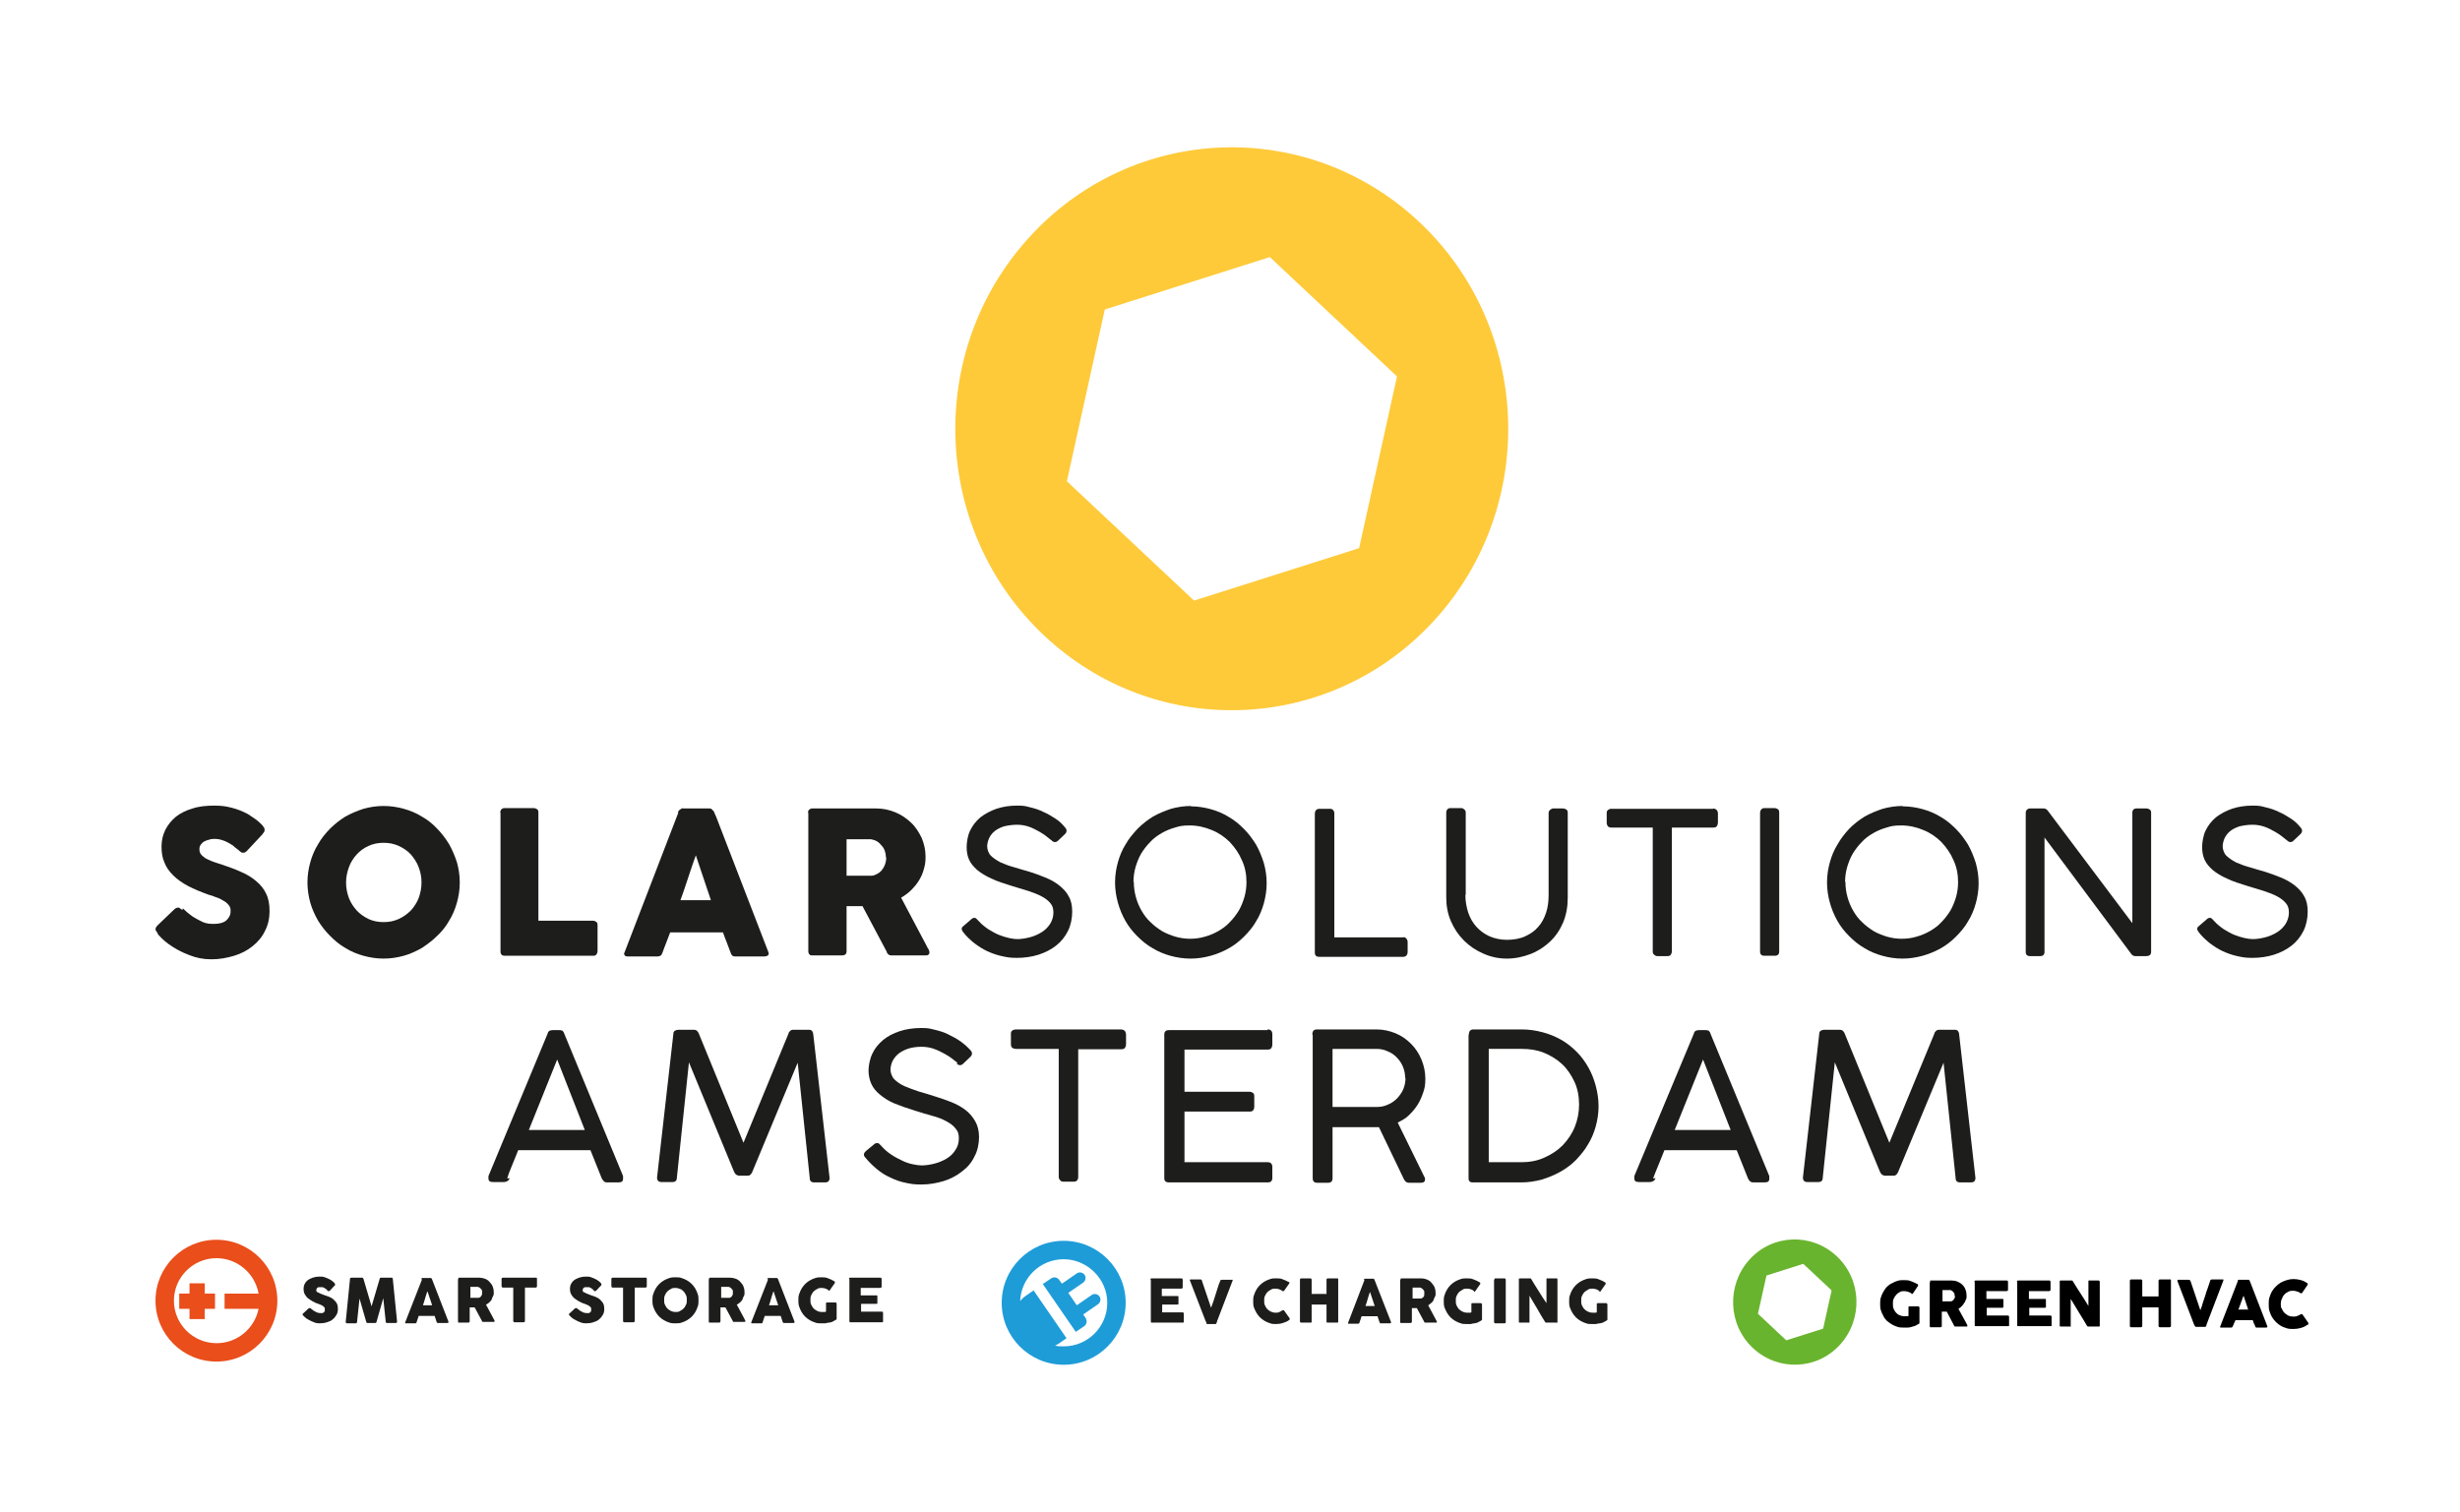 <?xml version="1.0" encoding="UTF-8"?>
<svg id="Laag_1" data-name="Laag 1" xmlns="http://www.w3.org/2000/svg" version="1.1" viewBox="0 0 694.5 426.9">
  <defs>
    <style>
      .cls-1 {
        fill: #1d1d1b;
      }

      .cls-1, .cls-2, .cls-3, .cls-4, .cls-5, .cls-6 {
        stroke-width: 0px;
      }

      .cls-2 {
        fill: #69b42e;
      }

      .cls-3 {
        fill: #000;
      }

      .cls-4 {
        fill: #1e9cd8;
      }

      .cls-5 {
        fill: #e94e1b;
      }

      .cls-6 {
        fill: #feca3a;
      }
    </style>
  </defs>
  <path class="cls-6" d="M400.7,62.7c-31.7-29.8-81.1-27.8-110.3,4.5-29.2,32.2-27.3,82.5,4.4,112.3,31.7,29.8,81.1,27.7,110.3-4.5,29.2-32.2,27.3-82.5-4.4-112.3M383.7,154.8l-46.6,14.8-35.9-33.7,10.7-48.5,46.6-14.8,35.9,33.7-10.7,48.5Z"/>
  <g>
    <path class="cls-1" d="M324.8,361.4c0-.1,0-.2,0-.3,0,0,.2-.1.3-.1h8.4c.1,0,.2,0,.3.1,0,0,.1.2.1.3v2.1c0,0,0,.2-.1.3,0,0-.2.1-.3.1h-5.5s0,2.1,0,2.1h4.3c.1,0,.2,0,.3,0,0,0,.1.1.1.3v1.8c0,0,0,.2,0,.2,0,0-.2.1-.3.1h-4.3s0,2.2,0,2.2h5.7c.3,0,.4.1.4.4v2.1c0,0,0,.1,0,.2,0,.2-.1.2-.3.2h-8.6c-.1,0-.2,0-.3,0,0,0-.1-.2-.1-.3v-11.9Z"/>
    <path class="cls-1" d="M340.6,373.5c0-.1-.1-.2-.2-.3,0-.1,0-.2-.1-.3l-4.4-11.4s0,0,0,0c0,0,0,0,0,0,0-.2.1-.2.3-.2h2.7c.2,0,.4.1.4.3l2.6,7.7c.2-.6.5-1.3.7-1.9.2-.6.4-1.3.6-1.9.2-.6.4-1.3.6-1.9.2-.6.4-1.3.7-1.9,0-.2.2-.3.5-.3h2.7c.1,0,.2,0,.3,0,0,0,0,.1,0,.2s0,0,0,0h0s-4.4,11.5-4.4,11.5c0,0,0,.2-.1.3,0,0,0,.2-.1.3,0,0-.1.2-.2.2,0,0-.1,0-.2,0h-2.1c-.2,0-.3,0-.3-.2Z"/>
    <path class="cls-1" d="M363.8,361.9c0,0,.2.1.2.2,0,0,0,.2,0,.3l-1.4,2c0,0-.1.2-.2.2,0,0-.2,0-.3,0-.3-.2-.6-.4-.9-.5-.3-.1-.7-.2-1.1-.2s-.9,0-1.3.3c-.4.2-.7.4-1,.7-.3.3-.5.7-.7,1.1-.2.4-.2.8-.2,1.3s0,.9.2,1.3c.2.4.4.8.7,1.1.3.3.6.5,1,.7.4.2.8.3,1.3.3s.7,0,1.1-.2.6-.3.9-.5c.1,0,.2,0,.3,0s.1,0,.2.2l1.5,2.1c0,.1,0,.2,0,.3,0,0-.1.2-.2.2-.5.4-1.1.6-1.7.8-.6.2-1.3.3-1.9.3s-1.2,0-1.7-.2c-.6-.2-1.1-.4-1.6-.7-.5-.3-.9-.6-1.3-1-.4-.4-.7-.8-1-1.3s-.5-1-.7-1.5c-.2-.6-.2-1.1-.2-1.7s0-1.2.2-1.7c.2-.6.4-1.1.7-1.6.3-.5.6-.9,1-1.3.4-.4.8-.7,1.3-1,.5-.3,1-.5,1.6-.7.6-.2,1.1-.2,1.7-.2s1.3,0,1.9.3c.6.2,1.2.5,1.7.8Z"/>
    <path class="cls-1" d="M367,361.4c0,0,0-.2.1-.3s.2-.1.3-.1h2.5c0,0,.2,0,.3.1,0,0,.1.2.1.3v4s4.2,0,4.2,0v-4c0-.1,0-.2.1-.3,0,0,.2-.1.3-.1h2.5c.1,0,.2,0,.3,0,0,0,.1.1.1.3v11.9c0,.1,0,.2-.1.3,0,0-.2,0-.3,0h-2.5c-.1,0-.2,0-.3,0,0,0-.1-.2-.1-.3v-4.8s-4.2,0-4.2,0v4.8c0,.1,0,.2-.1.3,0,0-.2,0-.3,0h-2.5c-.2,0-.4-.1-.4-.3v-11.9Z"/>
    <path class="cls-1" d="M385.1,361.3s0,0,0-.1c0,0,0,0,.1-.1,0,0,0,0,.1,0,0,0,0,0,.1,0h2.2c0,0,.2,0,.2,0,0,0,.1.1.2.2l.2.5,4.5,11.5c0,.1,0,.2,0,.3,0,0-.2.1-.3.1h-2.4c-.1,0-.2,0-.3,0,0,0-.1-.1-.2-.2-.1-.3-.2-.6-.3-.9-.1-.3-.2-.6-.3-.9h-4.5c-.1.3-.2.6-.3.9-.1.3-.2.6-.3.9,0,.2-.2.3-.4.3h-2.5c-.1,0-.2,0-.3,0,0,0,0-.1,0-.3l4.6-12ZM386.7,365c-.1.3-.2.6-.3.9-.1.3-.2.7-.3,1-.1.3-.2.7-.3,1-.1.3-.2.6-.3.9h2.6s-1.3-3.9-1.3-3.9Z"/>
    <path class="cls-1" d="M395.4,361.4c0-.1,0-.2,0-.3,0,0,.2-.1.3-.1h5.5c.6,0,1.1.1,1.6.3.5.2,1,.5,1.3.9s.7.8.9,1.3c.2.5.3,1,.3,1.6s0,.8-.2,1.1-.3.7-.4,1c-.2.3-.4.6-.7.8s-.5.5-.8.6l2.2,4.1c0,0,0,.2.2.3s0,.2,0,.3,0,.2,0,.2c0,0-.1,0-.2,0h-2.9c0,0-.2,0-.3,0,0,0-.1-.1-.1-.2l-2.1-3.9h-1.4s0,3.8,0,3.8c0,.2-.1.4-.4.4h-2.5c-.1,0-.2,0-.3,0,0,0-.1-.2-.1-.3v-11.9ZM402.1,365.2c0-.2,0-.3,0-.5s-.2-.3-.3-.5c-.1-.1-.3-.3-.4-.4-.2,0-.3-.2-.5-.2-.2,0-.3,0-.4,0-.1,0-.3,0-.5,0h-1.2s0,3.1,0,3.1h1.6c.1,0,.2,0,.3,0s.2,0,.3,0c.2,0,.4,0,.5-.2.2,0,.3-.2.4-.3.1-.1.2-.3.2-.5,0-.2,0-.4,0-.5Z"/>
    <path class="cls-1" d="M416.2,364.6c-.3-.2-.6-.4-.9-.5-.3-.1-.7-.2-1.1-.2s-.9,0-1.3.3-.7.4-1,.7c-.3.3-.5.7-.7,1.1-.2.4-.2.8-.2,1.3s0,.9.2,1.3c.2.4.4.8.7,1.1.3.3.6.5,1,.7s.8.3,1.3.3.4,0,.6,0,.4,0,.6-.1v-2.2c0-.1,0-.2,0-.3,0,0,.2-.1.3-.1h2.3c0,0,.2,0,.3.1,0,0,.1.2.1.3v4.1c0,.2,0,.3-.2.4-.3.2-.6.3-.9.5s-.7.2-1,.3c-.4,0-.7.1-1.1.2-.4,0-.7,0-1.1,0-.6,0-1.2,0-1.7-.2-.6-.2-1.1-.4-1.6-.7-.5-.3-.9-.6-1.3-1-.4-.4-.7-.8-1-1.3s-.5-1-.7-1.5c-.2-.6-.2-1.1-.2-1.7s0-1.2.2-1.7c.2-.6.4-1.1.7-1.6.3-.5.6-.9,1-1.3.4-.4.8-.7,1.3-1,.5-.3,1-.5,1.6-.7.6-.2,1.1-.2,1.7-.2s1.3,0,1.9.3c.6.2,1.2.5,1.7.8,0,0,.2.1.2.2,0,0,0,.2,0,.3l-1.4,2c0,0-.1.2-.2.2,0,0-.2,0-.3,0Z"/>
    <path class="cls-1" d="M421.9,361.4c0-.1,0-.2,0-.3,0,0,.2-.1.3-.1h2.5c0,0,.2,0,.3.1,0,0,.1.2.1.3v11.9c0,.3-.1.4-.4.4h-2.5c-.2,0-.4-.1-.4-.4v-11.9Z"/>
    <path class="cls-1" d="M428.8,361.4c0-.1,0-.2,0-.3,0,0,.2-.1.3-.1h2.8c0,0,.2,0,.2,0,0,0,.2.1.2.2.7,1.2,1.4,2.3,2.1,3.4.7,1.1,1.4,2.3,2.2,3.4v-6.8c0-.1,0-.2.1-.2,0,0,.1,0,.2,0h2.4c.1,0,.2,0,.3,0,0,0,.1.2.1.3v11.9c0,.1,0,.2-.1.3s-.2,0-.3,0h-2.7c0,0-.1,0-.2,0,0,0-.1-.1-.2-.2-.8-1.2-1.5-2.5-2.2-3.7-.7-1.2-1.5-2.5-2.2-3.7v7.3c0,.1,0,.2,0,.3,0,0-.2,0-.3,0h-2.4c-.1,0-.2,0-.3-.1,0,0,0-.2,0-.3v-11.9Z"/>
    <path class="cls-1" d="M451.6,364.6c-.3-.2-.6-.4-.9-.5-.3-.1-.7-.2-1.1-.2s-.9,0-1.3.3-.7.4-1,.7c-.3.3-.5.7-.7,1.1-.2.4-.2.8-.2,1.3s0,.9.2,1.3c.2.4.4.8.7,1.1.3.3.6.5,1,.7s.8.3,1.3.3.4,0,.6,0,.4,0,.6-.1v-2.2c0-.1,0-.2,0-.3,0,0,.2-.1.3-.1h2.3c0,0,.2,0,.3.1,0,0,.1.2.1.3v4.1c0,.2,0,.3-.2.4-.3.2-.6.3-.9.5s-.7.2-1,.3c-.4,0-.7.1-1.1.2-.4,0-.7,0-1.1,0-.6,0-1.2,0-1.7-.2-.6-.2-1.1-.4-1.6-.7-.5-.3-.9-.6-1.3-1-.4-.4-.7-.8-1-1.3s-.5-1-.7-1.5c-.2-.6-.2-1.1-.2-1.7s0-1.2.2-1.7c.2-.6.4-1.1.7-1.6.3-.5.6-.9,1-1.3.4-.4.8-.7,1.3-1,.5-.3,1-.5,1.6-.7.6-.2,1.1-.2,1.7-.2s1.3,0,1.9.3c.6.2,1.2.5,1.7.8,0,0,.2.1.2.2,0,0,0,.2,0,.3l-1.4,2c0,0-.1.2-.2.2,0,0-.2,0-.3,0Z"/>
    <path class="cls-4" d="M300.3,350.4c-9.7,0-17.5,7.9-17.5,17.5,0,9.7,7.9,17.5,17.5,17.5,9.7,0,17.5-7.9,17.5-17.5,0-9.7-7.9-17.5-17.5-17.5ZM300.3,380.2c-.8,0-1.6,0-2.4-.2.3-.2.6-.3.9-.5l2.3-1.6-9.3-13.5-2.3,1.6c-.6.4-1.1.9-1.5,1.4.3-6.6,5.7-11.8,12.3-11.8s12.3,5.5,12.3,12.3-5.5,12.3-12.3,12.3Z"/>
    <path class="cls-4" d="M308.2,365.7l-4.2,2.9-2.4-3.5,4.2-2.9c.7-.5.9-1.5.4-2.2s-1.5-.9-2.2-.4l-4.2,2.9-.8-1.1c-.5-.7-1.5-.9-2.2-.4l-2.4,1.6,9.3,13.5,2.4-1.6c.7-.5.9-1.5.4-2.3l-.7-1,4.2-2.9c.7-.5.9-1.5.4-2.2s-1.5-.9-2.2-.4Z"/>
  </g>
  <g>
    <path class="cls-1" d="M87.6,369.4c0,0,.2.2.4.3.2.1.3.3.5.4.3.2.6.3.9.5.3.1.6.2.9.2s.5,0,.7,0c.2,0,.4-.2.5-.3.1-.1.2-.2.2-.4,0-.1,0-.3,0-.5s0-.3-.2-.5c-.1-.1-.3-.3-.5-.4-.2-.1-.4-.2-.6-.3s-.4-.1-.5-.2c-.7-.2-1.3-.5-1.8-.8-.5-.3-.9-.6-1.3-.9-.3-.3-.6-.7-.8-1.1-.2-.4-.3-.9-.3-1.4s.1-1,.3-1.4c.2-.4.5-.8.9-1.1.4-.3.9-.5,1.4-.7.6-.2,1.2-.3,1.9-.3s1,0,1.5.2.9.3,1.4.6c.2.1.4.2.6.4.2.1.3.2.5.4.1.1.2.2.3.3,0,.1.1.2.1.3s0,.1,0,.2c0,0,0,.1-.2.2l-1.3,1.4c0,0-.2.1-.3.1s-.2,0-.2,0c0,0-.1-.1-.2-.2h0c-.1-.2-.2-.3-.4-.4-.1-.1-.3-.2-.4-.3-.2,0-.3-.2-.5-.2-.2,0-.4,0-.5,0s-.4,0-.5,0c-.2,0-.3,0-.4.1-.1,0-.2.2-.3.3,0,.1-.1.2-.1.4s0,.3.1.4c0,.1.2.2.4.3.2,0,.4.2.6.3.2,0,.5.2.8.3.6.2,1.2.4,1.7.6.5.2,1,.5,1.3.8s.7.7.9,1.1.3.9.3,1.5-.1,1.2-.4,1.7-.6.9-1.1,1.3c-.4.4-1,.6-1.6.8-.6.2-1.3.3-2,.3s-1.3-.1-1.9-.4c-.6-.2-1.2-.6-1.8-.9-.2-.2-.4-.3-.6-.5-.2-.2-.3-.3-.4-.4h0s0,0,0,0c0,0,0,0,0,0,0,0,0,0,0,0s0,0,0,0c-.1-.1-.2-.3-.2-.3s0-.2.2-.3l1.5-1.4c.1,0,.2-.1.3-.1s.1,0,.2,0,.1,0,.2.2Z"/>
    <path class="cls-1" d="M98.8,361.2c0-.1,0-.2.1-.3,0,0,.2-.1.3-.1h3c.2,0,.3.1.4.3l2.3,7.8,2.3-7.8c0-.2.2-.3.4-.3h2.9c.1,0,.2,0,.3.1,0,0,.1.2.1.3.2,2,.4,4,.6,6,.2,2,.4,4,.6,6h0c0,.3-.1.4-.4.4h-2.4c-.3,0-.4-.1-.4-.4l-.7-6.6-1.9,6.7c0,0,0,.1-.1.2,0,0-.1.1-.2.1h-2.3c0,0-.1,0-.2-.1s-.1-.1-.1-.2l-1.9-6.6-.7,6.6c0,.3-.2.4-.4.4h-2.4c-.2,0-.4-.1-.4-.4l1.2-12Z"/>
    <path class="cls-1" d="M119,361.1s0,0,0-.1,0,0,.1-.1,0,0,.1,0c0,0,.1,0,.1,0h2.2c0,0,.2,0,.2,0,0,0,.1.1.2.2l.2.5,4.5,11.6c0,.1,0,.2,0,.3,0,0-.2.1-.3.1h-2.5c-.1,0-.2,0-.3,0,0,0-.1-.1-.2-.2-.1-.3-.2-.6-.3-.9s-.2-.6-.3-.9h-4.5c-.1.3-.2.6-.3.9s-.2.6-.3.9c0,.2-.2.3-.4.3h-2.5c-.1,0-.2,0-.3,0,0,0,0-.1,0-.3l4.7-12ZM120.6,364.8c-.1.3-.2.6-.3.9s-.2.7-.3,1c-.1.3-.2.7-.3,1-.1.3-.2.6-.3.9h2.6s-1.3-3.9-1.3-3.9Z"/>
    <path class="cls-1" d="M129.4,361.2c0-.1,0-.2,0-.3,0,0,.2-.1.3-.1h5.5c.6,0,1.1.1,1.7.3.5.2,1,.5,1.3.9.4.4.7.8.9,1.3.2.5.3,1,.3,1.6s0,.8-.2,1.1-.3.7-.4,1c-.2.3-.4.6-.7.8s-.5.5-.9.6l2.2,4.1c0,0,0,.2.2.3,0,.1,0,.2,0,.3s0,.2,0,.2c0,0-.1,0-.2,0h-2.9c0,0-.2,0-.3,0,0,0-.1-.1-.1-.2l-2.1-3.9h-1.4s0,3.9,0,3.9c0,.2-.1.4-.4.4h-2.5c-.1,0-.2,0-.3,0,0,0-.1-.2-.1-.3v-12ZM136.1,365c0-.2,0-.3,0-.5,0-.2-.2-.3-.3-.5-.1-.1-.3-.3-.4-.4-.2,0-.3-.2-.5-.2-.2,0-.3,0-.4,0-.1,0-.3,0-.5,0h-1.2s0,3.1,0,3.1h1.6c.1,0,.2,0,.3,0,0,0,.2,0,.3,0,.2,0,.4,0,.5-.2.2,0,.3-.2.4-.4.1-.1.2-.3.2-.5s0-.4,0-.5Z"/>
    <path class="cls-1" d="M141.6,361.2c0-.1,0-.2.1-.3,0,0,.2-.1.3-.1h9.2c.1,0,.2,0,.3,0,0,0,.1.2.1.3v2.1c0,.1,0,.2-.1.3s-.2.1-.3.1h-3s0,9.4,0,9.4c0,.1,0,.2-.1.3,0,0-.2.1-.3.1h-2.5c0,0-.2,0-.3-.1s-.1-.2-.1-.3v-9.4s-2.9,0-2.9,0c-.1,0-.2,0-.3-.1,0,0-.1-.2-.1-.3v-2.1Z"/>
    <path class="cls-1" d="M162.8,369.4c0,0,.2.2.4.3.2.1.3.3.5.4.3.2.6.3.9.5.3.1.6.2.9.2s.5,0,.7,0c.2,0,.4-.2.5-.3.1-.1.2-.2.2-.4,0-.1,0-.3,0-.5s0-.3-.2-.5c-.1-.1-.3-.3-.5-.4-.2-.1-.4-.2-.6-.3s-.4-.1-.5-.2c-.7-.2-1.3-.5-1.8-.8-.5-.3-.9-.6-1.3-.9-.3-.3-.6-.7-.8-1.1-.2-.4-.3-.9-.3-1.4s.1-1,.3-1.4c.2-.4.5-.8.9-1.1.4-.3.9-.5,1.4-.7.6-.2,1.2-.3,1.9-.3s1,0,1.5.2.9.3,1.4.6c.2.1.4.2.6.4.2.1.3.2.5.4.1.1.2.2.3.3,0,.1.1.2.1.3s0,.1,0,.2c0,0,0,.1-.2.2l-1.3,1.4c0,0-.2.1-.3.1s-.2,0-.2,0c0,0-.1-.1-.2-.2h0c-.1-.2-.2-.3-.4-.4-.1-.1-.3-.2-.4-.3-.2,0-.3-.2-.5-.2-.2,0-.4,0-.5,0s-.4,0-.5,0c-.2,0-.3,0-.4.1-.1,0-.2.2-.3.3,0,.1-.1.2-.1.4s0,.3.1.4c0,.1.2.2.4.3.2,0,.4.2.6.3.2,0,.5.2.8.3.6.2,1.2.4,1.7.6.5.2,1,.5,1.3.8s.7.7.9,1.1.3.9.3,1.5-.1,1.2-.4,1.7-.6.9-1.1,1.3c-.4.4-1,.6-1.6.8-.6.2-1.3.3-2,.3s-1.3-.1-1.9-.4c-.6-.2-1.2-.6-1.8-.9-.2-.2-.4-.3-.6-.5-.2-.2-.3-.3-.4-.4h0s0,0,0,0c0,0,0,0,0,0,0,0,0,0,0,0s0,0,0,0c-.1-.1-.2-.3-.2-.3s0-.2.2-.3l1.5-1.4c.1,0,.2-.1.3-.1s.1,0,.2,0,.1,0,.2.2Z"/>
    <path class="cls-1" d="M172.6,361.2c0-.1,0-.2.1-.3,0,0,.2-.1.3-.1h9.2c.1,0,.2,0,.3,0,0,0,.1.2.1.3v2.1c0,.1,0,.2-.1.3s-.2.1-.3.1h-3s0,9.4,0,9.4c0,.1,0,.2-.1.3,0,0-.2.1-.3.1h-2.5c0,0-.2,0-.3-.1s-.1-.2-.1-.3v-9.4s-2.9,0-2.9,0c-.1,0-.2,0-.3-.1,0,0-.1-.2-.1-.3v-2.1Z"/>
    <path class="cls-1" d="M184.2,367.2c0-.6,0-1.2.2-1.7.2-.6.4-1.1.7-1.6.3-.5.6-.9,1-1.3.4-.4.8-.7,1.3-1,.5-.3,1-.5,1.6-.7s1.1-.2,1.7-.2,1.2,0,1.7.2c.6.2,1.1.4,1.6.7.5.3.9.6,1.3,1,.4.4.7.8,1,1.3.3.5.5,1,.7,1.6.2.6.2,1.1.2,1.7s0,1.2-.2,1.7c-.2.6-.4,1.1-.7,1.6s-.6.9-1,1.3c-.4.4-.8.7-1.3,1-.5.3-1,.5-1.6.7-.6.2-1.1.2-1.7.2s-1.2,0-1.7-.2c-.6-.2-1.1-.4-1.6-.7s-.9-.6-1.3-1c-.4-.4-.7-.8-1-1.3s-.5-1-.7-1.6c-.2-.6-.2-1.1-.2-1.7ZM187.5,367.1c0,.5,0,.9.2,1.3.2.4.4.8.7,1.1.3.3.6.5,1,.7.4.2.8.3,1.3.3s.9,0,1.3-.3c.4-.2.7-.4,1-.7.3-.3.5-.7.7-1.1.2-.4.2-.9.2-1.3s0-.9-.2-1.3c-.2-.4-.4-.8-.7-1.1-.3-.3-.6-.6-1-.7-.4-.2-.8-.3-1.3-.3s-.9,0-1.3.3c-.4.2-.7.4-1,.7-.3.3-.5.7-.7,1.1-.2.4-.2.9-.2,1.3Z"/>
    <path class="cls-1" d="M200.2,361.2c0-.1,0-.2,0-.3,0,0,.2-.1.3-.1h5.5c.6,0,1.1.1,1.7.3.5.2,1,.5,1.3.9.4.4.7.8.9,1.3.2.5.3,1,.3,1.6s0,.8-.2,1.1-.3.7-.4,1c-.2.3-.4.6-.7.8s-.5.5-.9.6l2.2,4.1c0,0,0,.2.2.3,0,.1,0,.2,0,.3s0,.2,0,.2c0,0-.1,0-.2,0h-2.9c0,0-.2,0-.3,0,0,0-.1-.1-.1-.2l-2.1-3.9h-1.4s0,3.9,0,3.9c0,.2-.1.4-.4.4h-2.5c-.1,0-.2,0-.3,0,0,0-.1-.2-.1-.3v-12ZM206.9,365c0-.2,0-.3,0-.5,0-.2-.2-.3-.3-.5-.1-.1-.3-.3-.4-.4-.2,0-.3-.2-.5-.2-.2,0-.3,0-.4,0-.1,0-.3,0-.5,0h-1.2s0,3.1,0,3.1h1.6c.1,0,.2,0,.3,0,0,0,.2,0,.3,0,.2,0,.4,0,.5-.2.2,0,.3-.2.4-.4.1-.1.2-.3.2-.5s0-.4,0-.5Z"/>
    <path class="cls-1" d="M216.7,361.1s0,0,0-.1,0,0,.1-.1,0,0,.1,0c0,0,.1,0,.1,0h2.2c0,0,.2,0,.2,0,0,0,.1.1.2.2l.2.5,4.5,11.6c0,.1,0,.2,0,.3,0,0-.2.1-.3.1h-2.5c-.1,0-.2,0-.3,0,0,0-.1-.1-.2-.2-.1-.3-.2-.6-.3-.9s-.2-.6-.3-.9h-4.5c-.1.3-.2.6-.3.9s-.2.6-.3.9c0,.2-.2.3-.4.3h-2.5c-.1,0-.2,0-.3,0,0,0,0-.1,0-.3l4.7-12ZM218.3,364.8c-.1.3-.2.6-.3.9s-.2.7-.3,1c-.1.3-.2.7-.3,1-.1.3-.2.6-.3.9h2.6s-1.3-3.9-1.3-3.9Z"/>
    <path class="cls-1" d="M234,364.4c-.3-.2-.6-.4-.9-.5-.3-.1-.7-.2-1.1-.2s-.9,0-1.3.3c-.4.2-.7.4-1,.7-.3.3-.5.7-.7,1.1-.2.4-.2.9-.2,1.3s0,.9.2,1.3c.2.4.4.8.7,1.1.3.3.6.5,1,.7.4.2.8.3,1.3.3s.4,0,.6,0c.2,0,.4,0,.6-.1v-2.2c0-.1,0-.2,0-.3,0,0,.2-.1.3-.1h2.3c0,0,.2,0,.3.1,0,0,.1.2.1.3v4.1c0,.2,0,.3-.2.4-.3.2-.6.3-.9.5s-.7.2-1,.3c-.4,0-.7.1-1.1.2-.4,0-.7,0-1.1,0-.6,0-1.2,0-1.7-.2-.6-.2-1.1-.4-1.6-.7-.5-.3-.9-.6-1.3-1-.4-.4-.7-.8-1-1.3s-.5-1-.7-1.6c-.2-.6-.2-1.1-.2-1.7s0-1.2.2-1.7c.2-.6.4-1.1.7-1.6.3-.5.6-.9,1-1.3.4-.4.8-.7,1.3-1,.5-.3,1-.5,1.6-.7.6-.2,1.1-.2,1.7-.2s1.3,0,1.9.3c.6.2,1.2.5,1.7.8,0,0,.2.1.2.2s0,.2,0,.3l-1.4,2c0,0-.1.2-.2.2s-.2,0-.3,0Z"/>
    <path class="cls-1" d="M239.7,361.2c0-.1,0-.2,0-.3,0,0,.2-.1.3-.1h8.5c.1,0,.2,0,.3.1,0,0,.1.2.1.3v2.1c0,0,0,.2-.1.3,0,0-.2.1-.3.1h-5.5s0,2.1,0,2.1h4.3c.1,0,.2,0,.3,0,0,0,.1.1.1.3v1.8c0,0,0,.2,0,.2,0,0-.2.1-.3.1h-4.3s0,2.2,0,2.2h5.8c.3,0,.4.1.4.4v2.2c0,0,0,.1,0,.2,0,.2-.1.2-.4.2h-8.7c-.1,0-.2,0-.3,0,0,0-.1-.2-.1-.3v-12Z"/>
    <path class="cls-5" d="M61.1,350.1c-9.5,0-17.2,7.7-17.2,17.2s7.7,17.2,17.2,17.2c9.5,0,17.2-7.7,17.2-17.2,0-9.5-7.7-17.2-17.2-17.2ZM61.1,379.3c-6.6,0-12-5.4-12-12,0-6.6,5.4-12,12-12,5.9,0,10.9,4.3,11.9,10h-9.6s0,4.3,0,4.3h9.6c-1.1,5.5-6,9.7-11.8,9.7Z"/>
    <polygon class="cls-5" points="57.8 362.4 53.5 362.4 53.5 365.3 50.6 365.3 50.6 369.6 53.5 369.6 53.5 372.5 57.8 372.5 57.8 369.6 60.7 369.6 60.7 365.3 57.8 365.3 57.8 362.4"/>
  </g>
  <g>
    <path class="cls-1" d="M51.6,256.5c.3.3.7.6,1.2,1.1.5.4,1.1.9,1.7,1.3,1,.6,1.9,1.1,2.8,1.5.9.4,1.9.5,2.9.5s1.7-.1,2.4-.3c.6-.2,1.2-.5,1.5-.9.4-.4.6-.8.8-1.2.2-.5.2-1,.2-1.5s-.2-1.1-.7-1.6c-.4-.5-1-.9-1.6-1.2-.6-.4-1.3-.7-2-.9-.7-.3-1.3-.5-1.8-.6-2.2-.8-4.2-1.6-5.9-2.5-1.7-.9-3.1-1.9-4.2-3-1.1-1.1-2-2.3-2.5-3.7-.6-1.3-.8-2.8-.8-4.5s.4-3.3,1.1-4.7c.7-1.4,1.7-2.6,3-3.7,1.3-1,2.9-1.8,4.7-2.3,1.8-.6,3.9-.8,6.1-.8s3.3.2,4.9.6c1.6.4,3.1,1,4.6,1.8.6.4,1.2.8,1.8,1.2.6.4,1.1.8,1.5,1.2.4.4.8.7,1,1.1.3.3.4.6.4.9s0,.5-.2.7c-.1.2-.3.4-.5.7l-4.3,4.6c-.3.3-.6.5-1,.5s-.5,0-.7-.2c-.2-.2-.5-.3-.7-.6l-.3-.2c-.4-.3-.8-.6-1.2-1-.5-.3-.9-.6-1.5-.9-.5-.3-1.1-.5-1.7-.7-.6-.2-1.2-.3-1.8-.3s-1.2,0-1.7.2c-.5.1-1,.3-1.4.5-.4.2-.7.5-1,.9s-.4.8-.4,1.3.1,1,.4,1.4c.3.4.7.7,1.2,1.1.5.3,1.2.6,1.9.9.8.3,1.7.6,2.7.9,2,.7,3.8,1.3,5.5,2.1,1.7.7,3.1,1.6,4.3,2.6,1.2,1,2.2,2.2,2.8,3.5.7,1.4,1,3,1,5s-.4,3.9-1.3,5.6c-.8,1.7-2,3.1-3.5,4.3-1.5,1.2-3.2,2.1-5.2,2.7-2,.6-4.1,1-6.4,1s-4.3-.4-6.3-1.2c-2.1-.8-4-1.8-5.8-3.1-.7-.5-1.4-1.1-1.9-1.6-.5-.5-.9-.9-1.2-1.3h0c0-.1,0-.1,0-.2,0,0,0,0,0,0,0,0,0,0,0,0,0,0,0,0,0,0-.4-.5-.6-.8-.6-1.1s.2-.7.6-1.1l4.8-4.6c.4-.3.7-.4,1-.4s.3,0,.5.2c.2.1.4.3.7.5"/>
    <path class="cls-1" d="M97.7,249.2c0,1.6.3,3,.8,4.4.5,1.3,1.3,2.5,2.2,3.5.9,1,2.1,1.8,3.3,2.4,1.3.6,2.7.9,4.3.9s3-.3,4.3-.9c1.3-.6,2.4-1.4,3.4-2.4.9-1,1.7-2.2,2.2-3.5.5-1.4.8-2.8.8-4.4s-.3-3-.8-4.3c-.5-1.4-1.3-2.5-2.2-3.6-.9-1-2.1-1.8-3.4-2.4-1.3-.6-2.7-.9-4.3-.9s-3,.3-4.3.9c-1.3.6-2.4,1.4-3.3,2.4-.9,1-1.7,2.2-2.2,3.6-.5,1.4-.8,2.8-.8,4.3M86.8,249.2c0-2,.3-3.9.8-5.7.5-1.8,1.2-3.5,2.2-5.1.9-1.6,2.1-3.1,3.4-4.4,1.3-1.3,2.7-2.4,4.3-3.4,1.6-.9,3.3-1.6,5.1-2.2,1.8-.5,3.7-.8,5.7-.8s3.9.3,5.7.8c1.8.5,3.5,1.2,5.1,2.2,1.6.9,3,2,4.3,3.4,1.3,1.3,2.4,2.8,3.4,4.4.9,1.6,1.6,3.3,2.2,5.1.5,1.8.8,3.7.8,5.7s-.3,3.9-.8,5.7c-.5,1.8-1.2,3.5-2.2,5.1-.9,1.6-2,3-3.4,4.3-1.3,1.3-2.8,2.4-4.3,3.4-1.6.9-3.3,1.7-5.1,2.2-1.8.5-3.7.8-5.7.8s-3.9-.3-5.7-.8c-1.8-.5-3.5-1.2-5.1-2.2-1.6-.9-3-2.1-4.3-3.4-1.3-1.3-2.4-2.7-3.4-4.3-.9-1.6-1.7-3.3-2.2-5.1-.5-1.8-.8-3.7-.8-5.7"/>
    <path class="cls-1" d="M141.2,229.5c0-.3.1-.6.3-.9.2-.2.5-.4.9-.4h8.3c.3,0,.6.1.9.3.3.2.4.5.4.9v30.6h15.4c.3,0,.6.1.9.3s.4.5.4.9v7.4c0,.3-.1.6-.3.9-.2.3-.5.4-.9.4h-25c-.8,0-1.2-.4-1.2-1.2v-39.3Z"/>
    <path class="cls-1" d="M196.5,241.4c-.4,1-.7,2-1.1,3.1-.4,1.1-.7,2.2-1.1,3.3-.4,1.1-.7,2.2-1.1,3.3-.4,1.1-.7,2.1-1.1,3.1h8.6l-4.3-12.8ZM191.4,229.4c0-.1,0-.2.2-.4.1-.1.2-.3.4-.4.2-.1.3-.2.5-.3s.3,0,.5,0h7.2c.3,0,.6,0,.8.3.2.2.4.4.5.5l.7,1.6,14.7,38.1c.2.4.1.7,0,.9-.2.2-.6.4-1.1.4h-8c-.4,0-.8,0-1-.2-.2-.2-.4-.4-.5-.8-.4-1-.7-1.9-1.1-2.9-.4-.9-.7-1.9-1.1-2.9h-14.9c-.4,1-.7,1.9-1.1,2.9-.4.9-.7,1.9-1.1,2.9-.2.7-.7,1-1.4,1h-8.3c-.4,0-.7,0-.9-.3-.2-.2-.3-.5-.1-.8l15.2-39.5Z"/>
    <path class="cls-1" d="M250.1,242c0-.6-.1-1.1-.3-1.7-.2-.6-.5-1.1-.9-1.5-.4-.5-.8-.9-1.3-1.2-.5-.3-1.1-.5-1.7-.6-.5,0-1,0-1.5,0-.5,0-1,0-1.5,0h-3.9v10.3h5.2c.3,0,.6,0,.9,0,.3,0,.6,0,.9,0,.7,0,1.2-.3,1.8-.6.5-.3,1-.7,1.3-1.2.4-.5.6-1,.8-1.5.2-.6.3-1.2.3-1.8M228.1,229.6c0-.4.1-.7.3-.9.2-.2.5-.4.9-.4h18.1c1.9,0,3.7.4,5.4,1.1,1.7.7,3.1,1.7,4.4,2.9,1.3,1.2,2.2,2.7,3,4.3.7,1.7,1.1,3.4,1.1,5.3s-.2,2.5-.5,3.6c-.3,1.2-.8,2.2-1.4,3.2-.6,1-1.4,1.9-2.2,2.7-.8.8-1.8,1.5-2.8,2.1l7.2,13.6c.1.3.3.6.5.9.2.4.3.7.3.9s0,.5-.3.7c-.2.2-.5.2-.8.2h-9.6c-.3,0-.6,0-.9-.3-.3-.2-.4-.4-.5-.8l-6.8-12.8h-4.5v12.7c0,.8-.4,1.2-1.3,1.2h-8.3c-.4,0-.7,0-.9-.3-.2-.2-.3-.5-.3-.9v-39.2Z"/>
    <path class="cls-1" d="M297,237.4c-.3-.2-.7-.5-1.3-1-.6-.5-1.3-1-2.2-1.5-.9-.5-1.8-1-2.9-1.4-1.1-.4-2.3-.6-3.5-.6s-2.7.2-3.8.5c-1.1.4-1.9.8-2.6,1.4-.7.6-1.2,1.3-1.5,2-.3.7-.5,1.5-.5,2.2s.3,1.9,1,2.6c.7.7,1.6,1.3,2.7,1.9,1.1.5,2.4,1,3.9,1.4,1.4.4,2.9.9,4.4,1.3,1.5.5,3,1,4.4,1.6,1.5.6,2.7,1.3,3.9,2.2,1.1.9,2.1,1.9,2.7,3.1.7,1.2,1,2.6,1,4.4s-.4,3.8-1.2,5.4c-.8,1.6-1.9,3-3.3,4.1-1.4,1.1-3.1,2-5,2.6-1.9.6-4,.9-6.1.9s-2.9-.2-4.3-.5c-1.4-.3-2.8-.8-4.1-1.4-1.3-.6-2.5-1.4-3.7-2.3-1.1-.9-2.2-1.9-3.1-3.1-.2-.3-.4-.6-.4-.9,0-.3.2-.6.5-.8l2.2-1.9c.3-.3.6-.4.9-.4.3,0,.6.2.8.5l.4.4c.8.9,1.7,1.6,2.7,2.3,1,.6,2,1.2,3,1.6,1,.4,2,.7,2.9.9.9.2,1.7.3,2.3.3,1.1,0,2.3-.2,3.5-.5s2.3-.8,3.3-1.4c1-.6,1.8-1.4,2.4-2.3.6-.9,1-2.1,1-3.3s-.3-2-.9-2.7c-.6-.7-1.5-1.4-2.5-1.9-1.1-.6-2.3-1-3.7-1.5-1.4-.4-3-.9-4.6-1.4-2.2-.7-4.2-1.3-5.8-2.1-1.6-.7-2.9-1.5-4-2.4-1-.9-1.8-1.8-2.3-2.9-.5-1.1-.7-2.3-.7-3.6s.3-3.3,1-4.7c.7-1.4,1.6-2.6,2.9-3.7,1.3-1,2.8-1.8,4.5-2.4,1.8-.6,3.7-.9,5.9-.9s2.4.2,3.7.5,2.5.7,3.7,1.3c1.2.5,2.3,1.2,3.4,1.9s2,1.6,2.7,2.5c.3.3.4.6.4.9,0,.3-.1.6-.4.9l-2,1.9c-.3.3-.6.4-.9.4-.3,0-.6-.2-.9-.4"/>
    <path class="cls-1" d="M320.1,249.1c0,1.5.2,2.9.6,4.3.4,1.4.9,2.6,1.6,3.8.7,1.2,1.5,2.3,2.5,3.2,1,1,2.1,1.8,3.2,2.5,1.2.7,2.5,1.2,3.8,1.6,1.4.4,2.8.6,4.2.6s2.9-.2,4.2-.6c1.4-.4,2.6-.9,3.8-1.6,1.2-.7,2.3-1.5,3.2-2.5,1-1,1.8-2.1,2.5-3.2.7-1.2,1.2-2.5,1.6-3.8.4-1.4.6-2.8.6-4.3,0-2.2-.4-4.3-1.3-6.2-.8-1.9-2-3.6-3.4-5.1-1.4-1.4-3.1-2.6-5.1-3.4-1.9-.8-4-1.3-6.2-1.3s-2.9.2-4.2.6c-1.4.4-2.6.9-3.8,1.6-1.2.7-2.3,1.5-3.2,2.5-1,1-1.8,2.1-2.5,3.2-.7,1.2-1.2,2.5-1.6,3.8-.4,1.4-.6,2.8-.6,4.2M336.1,227.7c2,0,3.9.3,5.7.8,1.8.5,3.5,1.2,5.1,2.2,1.6.9,3,2.1,4.3,3.4,1.3,1.3,2.4,2.8,3.4,4.4.9,1.6,1.6,3.3,2.2,5.2.5,1.8.8,3.7.8,5.7s-.3,3.9-.8,5.7c-.5,1.8-1.2,3.5-2.2,5.1-.9,1.6-2.1,3-3.4,4.3-1.3,1.3-2.7,2.4-4.3,3.3-1.6.9-3.3,1.6-5.1,2.1-1.8.5-3.7.8-5.7.8s-3.9-.3-5.7-.8c-1.8-.5-3.5-1.2-5.1-2.2-1.6-.9-3-2.1-4.3-3.4-1.3-1.3-2.4-2.7-3.3-4.3-.9-1.6-1.6-3.3-2.1-5.1-.5-1.8-.8-3.7-.8-5.7s.3-3.9.8-5.7c.5-1.8,1.2-3.5,2.2-5.1.9-1.6,2.1-3,3.4-4.4,1.3-1.3,2.7-2.4,4.3-3.4,1.6-.9,3.3-1.6,5.1-2.2,1.8-.5,3.7-.8,5.7-.8"/>
    <path class="cls-1" d="M396.1,264.6c.3,0,.6.1.9.4.2.2.4.6.4,1v2.9c0,.3-.1.6-.3.9-.2.2-.5.4-.9.4h-23.8c-.8,0-1.2-.4-1.2-1.2v-39.3c0-.3.1-.6.3-.9.2-.2.5-.4,1-.4h2.9c.4,0,.6,0,.9.3.2.2.4.5.4.9v35.1h19.7Z"/>
    <path class="cls-1" d="M413.7,252.7c0,1.8.3,3.4.8,5,.5,1.5,1.3,2.9,2.3,4s2.2,2,3.7,2.7c1.4.6,3.1,1,4.9,1s3.7-.3,5.2-1c1.5-.7,2.7-1.5,3.7-2.7,1-1.1,1.7-2.5,2.2-4,.5-1.5.7-3.2.7-4.9v-23.2c0-.3.1-.6.4-.9.3-.2.6-.4.9-.4h2.7c.4,0,.7.1,1,.3s.4.5.4.9v24c0,2.5-.4,4.8-1.3,7-.9,2.1-2.1,3.9-3.7,5.4-1.6,1.5-3.4,2.7-5.5,3.5-2.1.8-4.3,1.3-6.7,1.3s-4.6-.5-6.6-1.4c-2.1-.9-3.9-2.1-5.5-3.7-1.6-1.6-2.8-3.4-3.7-5.5-.9-2.1-1.3-4.3-1.3-6.7v-24c0-.3.1-.6.3-.8.2-.3.5-.4.9-.4h3c.3,0,.6.1.9.4.3.2.4.5.4.9v23.2Z"/>
    <path class="cls-1" d="M483.6,228.3c.3,0,.6.1.9.3.3.2.4.5.5.9v2.8c0,.4-.1.7-.3,1-.2.3-.6.4-1,.4h-11.7v35c0,.3-.1.6-.3.9-.2.3-.5.4-1,.4h-2.8c-.3,0-.6-.1-.9-.4-.3-.2-.4-.5-.4-.9v-35h-11.7c-.4,0-.7-.1-.9-.3s-.4-.6-.4-1v-2.8c0-.4.1-.7.4-.9s.5-.3.9-.3h28.8Z"/>
    <path class="cls-1" d="M496.9,229.5c0-.3.1-.6.3-.9.2-.2.5-.4.9-.4h2.9c.3,0,.6.1.9.3.3.2.4.5.4.9v39.3c0,.8-.4,1.2-1.3,1.2h-2.9c-.8,0-1.2-.4-1.2-1.2v-39.3Z"/>
    <path class="cls-1" d="M521,249.1c0,1.5.2,2.9.6,4.3.4,1.4.9,2.6,1.6,3.8.7,1.2,1.5,2.3,2.5,3.2,1,1,2.1,1.8,3.2,2.5,1.2.7,2.5,1.2,3.8,1.6,1.4.4,2.8.6,4.2.6s2.9-.2,4.2-.6c1.4-.4,2.6-.9,3.8-1.6,1.2-.7,2.3-1.5,3.2-2.5,1-1,1.8-2.1,2.5-3.2.7-1.2,1.2-2.5,1.6-3.8.4-1.4.6-2.8.6-4.3,0-2.2-.4-4.3-1.3-6.2-.8-1.9-2-3.6-3.4-5.1-1.4-1.4-3.1-2.6-5.1-3.4-1.9-.8-4-1.3-6.2-1.3s-2.9.2-4.2.6c-1.4.4-2.6.9-3.8,1.6-1.2.7-2.3,1.5-3.2,2.5-1,1-1.8,2.1-2.5,3.2-.7,1.2-1.2,2.5-1.6,3.8-.4,1.4-.6,2.8-.6,4.2M537.1,227.7c2,0,3.9.3,5.7.8,1.8.5,3.5,1.2,5.1,2.2,1.6.9,3,2.1,4.3,3.4,1.3,1.3,2.4,2.8,3.4,4.4.9,1.6,1.6,3.3,2.2,5.2.5,1.8.8,3.7.8,5.7s-.3,3.9-.8,5.7c-.5,1.8-1.2,3.5-2.2,5.1-.9,1.6-2.1,3-3.4,4.3-1.3,1.3-2.7,2.4-4.3,3.3-1.6.9-3.3,1.6-5.1,2.1-1.8.5-3.7.8-5.7.8s-3.9-.3-5.7-.8c-1.8-.5-3.5-1.2-5.1-2.2-1.6-.9-3-2.1-4.3-3.4-1.3-1.3-2.4-2.7-3.3-4.3-.9-1.6-1.6-3.3-2.1-5.1-.5-1.8-.8-3.7-.8-5.7s.3-3.9.8-5.7c.5-1.8,1.2-3.5,2.2-5.1.9-1.6,2-3,3.3-4.4,1.3-1.3,2.7-2.4,4.3-3.4,1.6-.9,3.3-1.6,5.1-2.2,1.8-.5,3.7-.8,5.7-.8"/>
    <path class="cls-1" d="M602.8,270c-.4,0-.8-.2-1.1-.6l-24.5-32.9v32.3c0,.8-.4,1.2-1.3,1.2h-2.8c-.8,0-1.2-.4-1.2-1.2v-39.2c0-.4.1-.7.3-.9.2-.2.5-.4.9-.4h3.8c.5,0,.9.2,1.2.6l23.9,31.8v-31.4c.1-.7.5-1,1.2-1h2.8c.3,0,.6.1.9.3.3.2.4.5.4.9v39.3c0,.8-.5,1.2-1.4,1.2h-3.2Z"/>
    <path class="cls-1" d="M645.8,237.4c-.3-.2-.7-.5-1.3-1-.6-.5-1.3-1-2.2-1.5-.9-.5-1.8-1-2.9-1.4-1.1-.4-2.3-.6-3.5-.6s-2.7.2-3.8.5c-1.1.4-1.9.8-2.6,1.4-.7.6-1.2,1.3-1.5,2-.3.7-.5,1.5-.5,2.2s.3,1.9,1,2.6c.7.7,1.6,1.3,2.7,1.9,1.1.5,2.4,1,3.9,1.4,1.4.4,2.9.9,4.4,1.3,1.5.5,3,1,4.4,1.6,1.5.6,2.7,1.3,3.9,2.2,1.1.9,2.1,1.9,2.7,3.1.7,1.2,1,2.6,1,4.4s-.4,3.8-1.2,5.4c-.8,1.6-1.9,3-3.3,4.1-1.4,1.1-3.1,2-5,2.6-1.9.6-4,.9-6.1.9s-2.9-.2-4.3-.5c-1.4-.3-2.8-.8-4.1-1.4-1.3-.6-2.5-1.4-3.7-2.3-1.1-.9-2.2-1.9-3.1-3.1-.2-.3-.4-.6-.4-.9,0-.3.2-.6.5-.8l2.2-1.9c.3-.3.6-.4.9-.4.3,0,.6.2.8.5l.4.4c.8.9,1.7,1.6,2.7,2.3,1,.6,2,1.2,3,1.6,1,.4,2,.7,2.9.9.9.2,1.7.3,2.3.3,1.1,0,2.3-.2,3.5-.5,1.2-.3,2.3-.8,3.3-1.4,1-.6,1.8-1.4,2.4-2.3.6-.9,1-2.1,1-3.3s-.3-2-.9-2.7c-.6-.7-1.5-1.4-2.5-1.9-1.1-.6-2.3-1-3.7-1.5-1.4-.4-3-.9-4.6-1.4-2.2-.7-4.2-1.3-5.8-2.1-1.6-.7-2.9-1.5-4-2.4-1-.9-1.8-1.8-2.3-2.9-.5-1.1-.7-2.3-.7-3.6s.3-3.3,1-4.7c.7-1.4,1.6-2.6,2.9-3.7,1.3-1,2.8-1.8,4.5-2.4,1.8-.6,3.7-.9,5.9-.9s2.4.2,3.7.5c1.3.3,2.5.7,3.7,1.3,1.2.5,2.3,1.2,3.4,1.9,1.1.7,2,1.6,2.7,2.5.3.3.4.6.4.9,0,.3-.1.6-.4.9l-2,1.9c-.3.3-.6.4-.9.4-.3,0-.6-.2-.9-.4"/>
  </g>
  <g>
    <path class="cls-1" d="M143.9,332.7c-.1.3-.3.6-.6.8s-.6.3-1,.3h-3.1c-.9,0-1.3-.3-1.3-1s0-.3,0-.3,0-.2,0-.2c0,0,0-.1,0-.2l16.7-40.2c0,0,0-.2.1-.3,0-.1.1-.2.2-.3,0-.1.2-.2.4-.3.2,0,.4-.1.7-.1h1.9c.3,0,.5,0,.7.1.2,0,.3.2.4.3,0,.1.2.2.2.3,0,.1.1.2.1.3l16.6,40.2c0,0,0,.2,0,.3,0,0,0,.2,0,.3,0,0,0,.2,0,.2,0,.7-.4,1-1.3,1h-3.1c-.4,0-.7,0-1-.3s-.4-.5-.6-.8l-3.2-8h-20.4c-.7,1.7-1.3,3.3-1.9,4.7s-1,2.5-1.2,3.3ZM149.3,319.1h15.8l-7.8-19.9-8,19.9Z"/>
    <path class="cls-1" d="M208.3,331.9c-.4,0-.8-.4-1.1-1.1l-12.7-30.8-3.4,32.5c0,.9-.4,1.3-1.3,1.3h-3c-.9,0-1.3-.4-1.3-1.3l4.6-40.5c0-.4.1-.7.4-.9.3-.2.6-.3,1-.3h4.5c.6,0,1,.4,1.3,1.1l12.6,30.8,12.7-30.8c0-.3.3-.6.5-.8s.5-.3.7-.3h4.6c.4,0,.7.1.9.4.2.3.3.6.3.9l4.6,40.5c0,.9-.4,1.3-1.3,1.3h-3c-.9,0-1.3-.4-1.3-1.3l-3.4-32.5-12.8,30.8c-.3.7-.7,1.1-1.2,1.1h-2.8Z"/>
    <path class="cls-1" d="M270.3,300.1c-.3-.2-.7-.5-1.3-1-.6-.5-1.4-1-2.3-1.5-.9-.5-1.9-1-3-1.4-1.1-.4-2.3-.6-3.6-.6s-2.8.2-3.9.6c-1.1.4-2,.9-2.7,1.5-.7.6-1.2,1.3-1.6,2.1-.3.8-.5,1.5-.5,2.3s.4,2,1.1,2.7c.7.7,1.7,1.4,2.8,1.9,1.2.5,2.5,1,4,1.5,1.5.4,3,.9,4.6,1.4,1.6.5,3.1,1,4.6,1.6,1.5.6,2.8,1.3,4,2.2,1.2.9,2.1,2,2.8,3.2.7,1.2,1.1,2.7,1.1,4.5s-.4,3.9-1.3,5.5c-.8,1.7-2,3.1-3.5,4.2-1.5,1.2-3.2,2.1-5.1,2.7-2,.6-4.1,1-6.4,1s-3-.2-4.5-.5c-1.5-.3-2.9-.8-4.3-1.5-1.4-.6-2.6-1.4-3.8-2.4s-2.2-2-3.2-3.2c-.3-.3-.4-.6-.4-.9,0-.3.2-.6.5-.9l2.3-1.9c.3-.3.6-.4,1-.4.3,0,.6.2.8.5l.4.4c.8.9,1.7,1.7,2.8,2.4,1,.7,2.1,1.2,3.1,1.7s2,.8,3,1c.9.2,1.8.3,2.4.3,1.2,0,2.4-.2,3.6-.5,1.2-.3,2.4-.8,3.4-1.4,1-.6,1.9-1.4,2.5-2.4.7-1,1-2.1,1-3.4s-.3-2-1-2.8c-.6-.8-1.5-1.4-2.6-2-1.1-.6-2.4-1.1-3.9-1.5s-3.1-.9-4.7-1.4c-2.3-.7-4.3-1.4-6-2.1-1.7-.7-3-1.6-4.1-2.5-1.1-.9-1.9-1.9-2.4-3-.5-1.1-.8-2.4-.8-3.8s.4-3.4,1.1-4.8c.7-1.5,1.7-2.7,3-3.8,1.3-1.1,2.9-1.9,4.7-2.5s3.9-.9,6.1-.9,2.5.2,3.8.5c1.3.3,2.6.7,3.8,1.3,1.2.6,2.4,1.2,3.5,2,1.1.8,2,1.6,2.8,2.5.3.3.4.6.4.9,0,.3-.1.6-.4.9l-2.1,2c-.3.3-.6.4-.9.4-.3,0-.6-.2-.9-.4Z"/>
    <path class="cls-1" d="M316.5,290.7c.3,0,.7.1.9.3.3.2.4.5.5,1v2.9c0,.4-.1.7-.3,1-.2.3-.6.4-1.1.4h-12.1v36.1c0,.3-.1.7-.3.9-.2.3-.6.4-1,.4h-2.9c-.3,0-.7-.1-.9-.4-.3-.3-.4-.6-.4-1v-36.1h-12.1c-.4,0-.7-.1-1-.3s-.4-.6-.4-1.1v-2.9c0-.4.1-.7.4-.9.3-.2.6-.3,1-.3h29.8Z"/>
    <path class="cls-1" d="M357.9,290.7c.9,0,1.3.5,1.3,1.4v2.9c0,.4-.1.7-.3,1s-.6.4-1.1.4h-23.4v11.9h18.4c.3,0,.6.1.9.3s.4.5.4,1v3c0,.3-.1.7-.3.9-.2.3-.5.4-1,.4h-18.4v14.3h23.5c.9,0,1.3.5,1.3,1.4v3c0,.9-.4,1.3-1.3,1.3h-27.9c-.9,0-1.3-.4-1.3-1.2v-40.5c0-.9.4-1.3,1.3-1.3h27.8Z"/>
    <path class="cls-1" d="M370.5,292.1c0-.9.4-1.4,1.3-1.4h16.8c1.9,0,3.7.4,5.4,1.1,1.7.7,3.1,1.7,4.4,3,1.2,1.2,2.2,2.7,2.9,4.4.7,1.7,1.1,3.5,1.1,5.4s-.2,2.7-.6,3.9c-.4,1.2-.9,2.4-1.6,3.5s-1.5,2-2.4,2.9-2,1.5-3.2,2.1l7.7,15.7v.4c0,.6-.4.9-1.1.9h-3.5c-.6,0-1.1-.4-1.4-1.1l-7-14.6c-.2,0-.3,0-.5,0s-.4,0-.8,0c-.3,0-.8,0-1.4,0h-10.4v14.4c0,.9-.4,1.3-1.3,1.3h-3c-.9,0-1.3-.4-1.3-1.3v-40.4ZM396.7,304.4c0-1.1-.2-2.1-.6-3.1s-1-1.9-1.7-2.6c-.7-.8-1.6-1.4-2.6-1.8-1-.5-2.1-.7-3.2-.7h-12.4v16.4h12.5c1.1,0,2.2-.2,3.2-.7,1-.4,1.8-1,2.6-1.8.7-.8,1.3-1.6,1.7-2.6.4-1,.6-2,.6-3.1Z"/>
    <path class="cls-1" d="M414.7,292.1c0-.9.4-1.4,1.3-1.4h13.6c2.1,0,4,.3,5.9.8,1.9.5,3.6,1.2,5.2,2.1,1.6.9,3.1,2.1,4.4,3.4,1.3,1.3,2.4,2.8,3.3,4.4.9,1.6,1.6,3.3,2.1,5.2.5,1.9.8,3.8.8,5.8s-.3,3.9-.8,5.7c-.5,1.8-1.2,3.5-2.2,5.1-.9,1.6-2.1,3-3.4,4.4-1.3,1.3-2.8,2.4-4.4,3.3-1.6.9-3.3,1.6-5.2,2.2-1.9.5-3.8.8-5.8.8h-13.6c-.3,0-.7,0-.9-.2-.3-.2-.4-.5-.4-1v-40.5ZM429.5,328.2c2.4,0,4.5-.4,6.5-1.3,2-.9,3.7-2,5.2-3.5,1.4-1.5,2.6-3.2,3.4-5.2.8-2,1.2-4.1,1.2-6.3s-.4-4.5-1.3-6.4c-.9-1.9-2-3.6-3.5-5-1.5-1.4-3.2-2.4-5.1-3.2-2-.8-4-1.1-6.3-1.1h-9.3v32h9.2Z"/>
    <path class="cls-1" d="M467.4,332.7c-.1.3-.3.6-.6.8-.3.2-.6.3-1,.3h-3.1c-.9,0-1.3-.3-1.3-1s0-.3,0-.3,0-.2,0-.2,0-.1,0-.2l16.8-40.2c0,0,0-.2.1-.3,0-.1.1-.2.2-.3,0-.1.2-.2.4-.3.2,0,.4-.1.7-.1h1.9c.3,0,.5,0,.7.1.2,0,.3.2.4.3,0,.1.2.2.2.3,0,.1.1.2.1.3l16.6,40.2c0,0,0,.2,0,.3,0,0,0,.2,0,.3,0,0,0,.2,0,.2,0,.7-.4,1-1.3,1h-3.1c-.4,0-.7,0-1-.3-.3-.2-.4-.5-.6-.8l-3.2-8h-20.4c-.7,1.7-1.3,3.3-1.9,4.7-.6,1.4-1,2.5-1.3,3.3ZM472.8,319.1h15.8l-7.8-19.9-8,19.9Z"/>
    <path class="cls-1" d="M531.8,331.9c-.4,0-.8-.4-1.1-1.1l-12.7-30.8-3.4,32.5c0,.9-.4,1.3-1.3,1.3h-3c-.9,0-1.3-.4-1.3-1.3l4.6-40.5c0-.4.1-.7.4-.9.3-.2.6-.3,1-.3h4.5c.6,0,1,.4,1.3,1.1l12.6,30.8,12.7-30.8c0-.3.3-.6.5-.8s.5-.3.7-.3h4.6c.4,0,.7.1.9.4.2.3.3.6.3.9l4.6,40.5c0,.9-.4,1.3-1.3,1.3h-3c-.9,0-1.3-.4-1.3-1.3l-3.4-32.5-12.8,30.8c-.3.7-.7,1.1-1.2,1.1h-2.8Z"/>
  </g>
  <g>
    <path class="cls-2" d="M518.5,354.7c-7.1-6.6-18.1-6.2-24.6,1-6.5,7.2-6.1,18.4,1,25,7.1,6.6,18.1,6.2,24.6-1,6.5-7.2,6.1-18.4-1-25M514.7,375.2l-10.4,3.3-8-7.5,2.4-10.8,10.4-3.3,8,7.5-2.4,10.8Z"/>
    <path class="cls-3" d="M539.7,365.3c-.3-.2-.6-.4-1-.5s-.7-.2-1.1-.2-.9,0-1.3.3c-.4.2-.7.4-1,.8-.3.3-.5.7-.7,1.1-.2.4-.2.9-.2,1.4s0,.9.2,1.4c.2.4.4.8.7,1.1.3.3.6.6,1,.7.4.2.8.3,1.3.3s.4,0,.6,0c.2,0,.4,0,.6-.1v-2.3c0-.1,0-.2,0-.3,0,0,.2-.1.3-.1h2.4c0,0,.2,0,.3.1,0,0,.1.2.1.3v4.2c0,.2,0,.3-.3.4-.3.2-.6.3-.9.5-.3.1-.7.2-1,.3s-.7.2-1.1.2c-.4,0-.7,0-1.1,0-.6,0-1.2,0-1.8-.2-.6-.2-1.1-.4-1.6-.7-.5-.3-.9-.6-1.4-1-.4-.4-.8-.9-1-1.4-.3-.5-.5-1-.7-1.6s-.2-1.2-.2-1.8,0-1.2.2-1.8.4-1.1.7-1.6c.3-.5.6-1,1-1.4.4-.4.9-.8,1.4-1,.5-.3,1-.5,1.6-.7.6-.2,1.2-.2,1.8-.2s1.4,0,2,.3c.6.2,1.2.5,1.8.8,0,0,.2.1.2.2,0,0,0,.2,0,.3l-1.4,2.1c0,0-.2.2-.2.2,0,0-.2,0-.3,0Z"/>
    <path class="cls-3" d="M544.9,362c0-.1,0-.2,0-.3s.2-.1.3-.1h5.7c.6,0,1.2.1,1.7.3.5.2,1,.5,1.4.9.4.4.7.8.9,1.4.2.5.3,1.1.3,1.7s0,.8-.2,1.1c-.1.4-.3.7-.5,1-.2.3-.4.6-.7.9-.3.3-.6.5-.9.7l2.3,4.2c0,0,0,.2.2.3,0,.1,0,.2,0,.3s0,.2,0,.2c0,0-.1,0-.2,0h-3c0,0-.2,0-.3,0s-.1-.1-.2-.2l-2.1-4h-1.4v4c0,.3-.1.4-.4.4h-2.6c-.1,0-.2,0-.3,0,0,0-.1-.2-.1-.3v-12.2ZM551.8,365.9c0-.2,0-.4,0-.5s-.2-.3-.3-.5c-.1-.1-.3-.3-.4-.4-.2,0-.3-.2-.5-.2-.2,0-.3,0-.5,0-.1,0-.3,0-.5,0h-1.2v3.2h1.6c.1,0,.2,0,.3,0,0,0,.2,0,.3,0,.2,0,.4,0,.6-.2.2,0,.3-.2.4-.4.1-.1.2-.3.3-.5,0-.2,0-.4,0-.5Z"/>
    <path class="cls-3" d="M557.4,362c0-.1,0-.2.1-.3s.2-.1.3-.1h8.7c.1,0,.2,0,.3.1,0,0,.1.2.1.3v2.2c0,0,0,.2-.1.3,0,0-.2.1-.3.1h-5.7v2.2h4.4c.1,0,.2,0,.3,0,0,0,.1.1.1.3v1.9c0,0,0,.2,0,.2,0,0-.2.1-.3.1h-4.4v2.2h5.9c.3,0,.4.1.4.4v2.2c0,0,0,.1,0,.2,0,.2-.1.2-.4.2h-8.9c-.1,0-.2,0-.3,0s-.1-.2-.1-.3v-12.2Z"/>
    <path class="cls-3" d="M569.4,362c0-.1,0-.2.1-.3s.2-.1.3-.1h8.7c.1,0,.2,0,.3.1,0,0,.1.2.1.3v2.2c0,0,0,.2-.1.3,0,0-.2.1-.3.1h-5.7v2.2h4.4c.1,0,.2,0,.3,0,0,0,.1.1.1.3v1.9c0,0,0,.2,0,.2,0,0-.2.1-.3.1h-4.4v2.2h5.9c.3,0,.4.1.4.4v2.2c0,0,0,.1,0,.2,0,.2-.1.2-.4.2h-8.9c-.1,0-.2,0-.3,0s-.1-.2-.1-.3v-12.2Z"/>
    <path class="cls-3" d="M581.5,362c0-.1,0-.2,0-.3,0,0,.2-.1.3-.1h2.9c0,0,.2,0,.3,0,0,0,.2.1.2.2.7,1.2,1.5,2.4,2.2,3.5s1.5,2.3,2.2,3.5v-7c0-.1,0-.2.1-.2,0,0,.2,0,.2,0h2.5c.1,0,.2,0,.3.1,0,0,.1.2.1.3v12.3c0,.1,0,.2-.1.3,0,0-.2,0-.3,0h-2.8c0,0-.1,0-.2,0,0,0-.1-.1-.2-.2-.8-1.3-1.5-2.6-2.3-3.8-.8-1.3-1.5-2.5-2.3-3.8v7.5c0,.1,0,.2,0,.3s-.2,0-.3,0h-2.5c-.1,0-.2,0-.3-.1,0,0,0-.2,0-.3v-12.3Z"/>
    <g>
      <path class="cls-3" d="M601.3,361.7c0-.1,0-.2.1-.3,0,0,.2-.1.3-.1h2.7c0,0,.2,0,.3.1,0,0,.1.2.1.3v4.4h4.6v-4.4c0-.1,0-.2.1-.3,0,0,.2-.1.3-.1h2.7c.1,0,.2,0,.3,0,0,0,.1.2.1.3v12.8c0,.1,0,.2-.1.3,0,0-.2.1-.3.1h-2.7c-.1,0-.2,0-.3-.1,0,0-.1-.2-.1-.3v-5.2h-4.6v5.2c0,.1,0,.2-.1.3,0,0-.2.1-.3.1h-2.7c-.3,0-.4-.1-.4-.4v-12.8Z"/>
      <path class="cls-3" d="M619.8,374.7c0-.1-.1-.2-.2-.3,0-.1-.1-.2-.2-.4l-4.7-12.3s0,0,0,0c0,0,0,0,0,0,0-.2.1-.3.3-.3h2.9c.2,0,.4.1.5.3l2.8,8.3c.3-.7.5-1.4.7-2.1.2-.7.5-1.4.7-2.1.2-.7.4-1.4.7-2.1.2-.7.5-1.4.7-2.1,0-.2.3-.3.5-.3h2.9c.1,0,.2,0,.3,0,0,0,0,.1,0,.2s0,0,0,.1h0s-4.7,12.3-4.7,12.3c0,0,0,.2-.1.3,0,.1,0,.2-.1.3,0,0-.1.2-.2.2,0,0-.2,0-.2,0h-2.3c-.2,0-.3,0-.4-.2Z"/>
      <path class="cls-3" d="M631.8,361.6s0,0,0-.1c0,0,0,0,.1-.1,0,0,.1,0,.2,0,0,0,.1,0,.2,0h2.3c.1,0,.2,0,.3,0,0,0,.1.1.2.2l.2.5,4.8,12.4c0,.1,0,.2,0,.3,0,0-.2.1-.3.1h-2.6c-.1,0-.2,0-.3,0,0,0-.1-.1-.2-.3-.1-.3-.2-.6-.4-.9-.1-.3-.2-.6-.3-.9h-4.9c-.1.3-.2.6-.4.9-.1.3-.2.6-.4.9,0,.2-.2.3-.5.3h-2.7c-.1,0-.2,0-.3,0,0,0,0-.2,0-.3l5-12.9ZM633.5,365.6c-.1.3-.2.6-.4,1-.1.4-.2.7-.4,1.1-.1.4-.2.7-.4,1.1-.1.4-.2.7-.4,1h2.8l-1.4-4.2Z"/>
      <path class="cls-3" d="M651.3,362.3c.1,0,.2.1.2.2,0,0,0,.2,0,.3l-1.5,2.2c0,.1-.1.2-.2.2,0,0-.2,0-.3,0-.3-.2-.6-.4-1-.5-.4-.1-.7-.2-1.1-.2s-1,0-1.4.3c-.4.2-.8.4-1.1.8-.3.3-.5.7-.7,1.2-.2.4-.3.9-.3,1.4s0,1,.3,1.4c.2.4.4.8.7,1.1.3.3.7.6,1.1.8.4.2.9.3,1.4.3s.8,0,1.2-.2c.4-.1.7-.3,1-.5.1,0,.2,0,.3,0,0,0,.1,0,.2.2l1.6,2.3c0,.1,0,.2,0,.3,0,0-.1.2-.2.2-.6.4-1.2.7-1.9.9-.7.2-1.4.3-2.1.3s-1.3,0-1.9-.2c-.6-.2-1.2-.4-1.7-.7-.5-.3-1-.7-1.4-1.1-.4-.4-.8-.9-1.1-1.4-.3-.5-.5-1.1-.7-1.7-.2-.6-.2-1.2-.2-1.9s0-1.3.2-1.9.4-1.2.7-1.7c.3-.5.7-1,1.1-1.4.4-.4.9-.8,1.4-1.1.5-.3,1.1-.5,1.7-.7.6-.2,1.2-.3,1.9-.3s1.4.1,2.1.3c.7.2,1.3.5,1.8.9Z"/>
    </g>
  </g>
</svg>